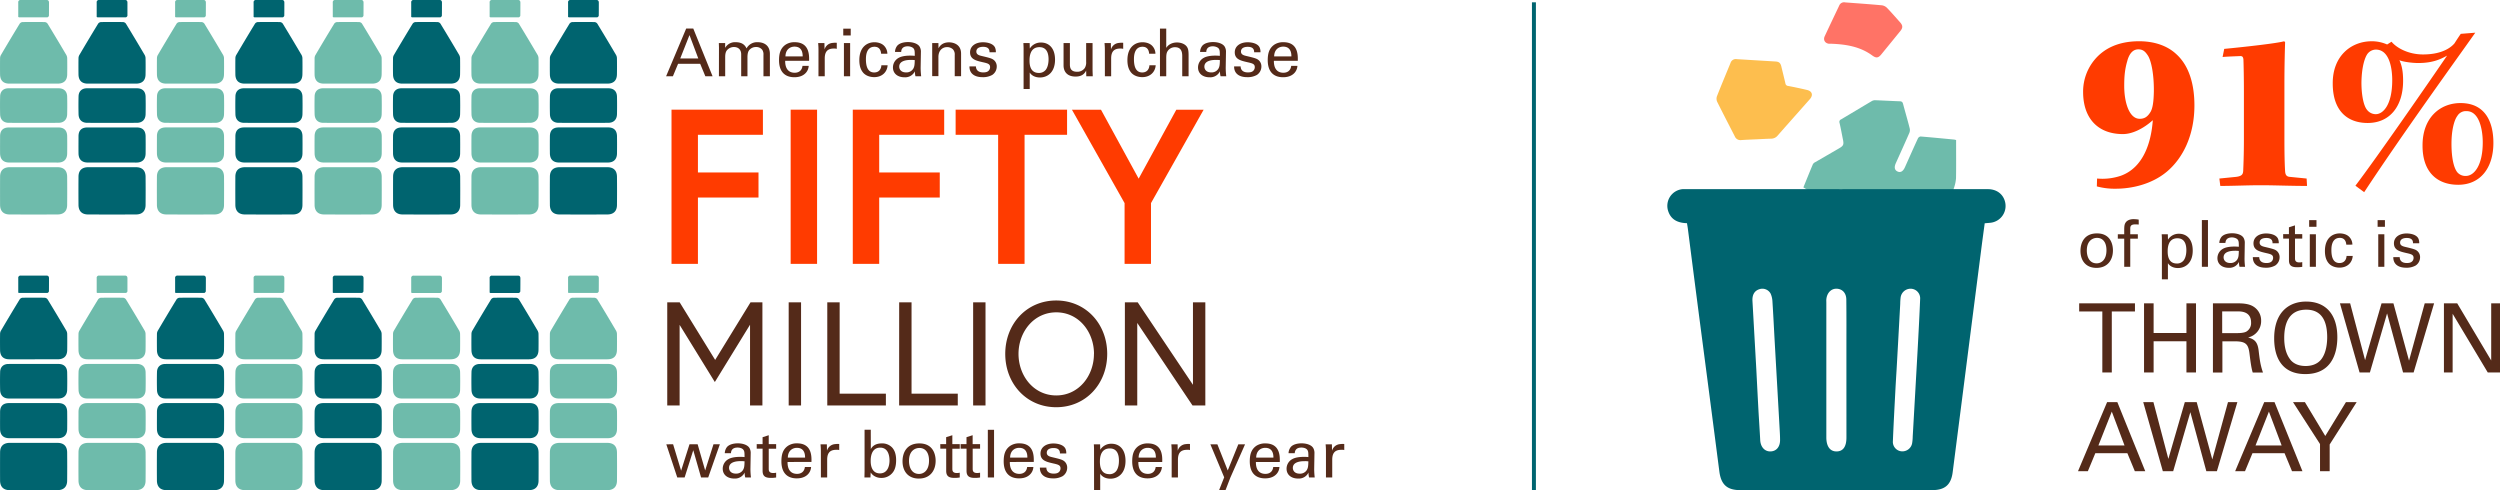 <svg id="Layer_1" data-name="Layer 1" xmlns="http://www.w3.org/2000/svg" viewBox="0 0 1892.71 371.12"><defs><style>.cls-1{fill:#6ebbab}.cls-2{fill:#00646f}.cls-3{fill:#542a19}.cls-4{fill:#ff3b00}</style></defs><path class="cls-1" d="M25.45 461.81H7.05c-4.5 0-6.92-2.38-7-6.92q-.09-6.19 0-12.4a5.09 5.09 0 0 1 .66-2.35q7-11.91 14.21-23.73a2.94 2.94 0 0 1 2.09-1.2q8.41-.15 16.84 0a2.89 2.89 0 0 1 2.15 1.18q7.2 11.81 14.21 23.73a5.36 5.36 0 0 1 .67 2.55c.07 4 .06 8 0 12 0 4.72-2.51 7.13-7.21 7.14ZM25.45 525.08h18c4.79 0 7.35 2.45 7.39 7.23q.1 10.65 0 21.3c0 4.64-2.54 7.23-7.2 7.25q-18.19.1-36.4 0c-4.65 0-7.16-2.61-7.19-7.25Q0 543 .06 532.31c0-4.75 2.6-7.21 7.39-7.23ZM25.25 521.55H7.06c-4.47 0-6.94-2.41-7-6.91-.06-4.32 0-8.65 0-13S2.37 495 6.79 495h37.35c4.41 0 6.66 2.26 6.72 6.69s.06 8.65 0 13c-.06 4.48-2.55 6.89-7 6.89-6.22-.02-12.41-.03-18.61-.03ZM25.56 465.34h18.77c4 0 6.43 2.24 6.52 6.29q.15 6.67 0 13.35c-.1 4.08-2.53 6.49-6.62 6.51q-18.76.08-37.54 0c-4.1 0-6.51-2.43-6.6-6.52-.1-4.52-.11-9 0-13.55.1-3.81 2.52-6.07 6.32-6.08 6.38-.01 12.76 0 19.15 0ZM13.82 411.33v-10.86a1.71 1.71 0 0 1 1.87-2h19.56c1.26 0 1.85.73 1.85 2 0 3.29 0 6.59-.05 9.88 0 .45-.75 1.25-1.16 1.25-7.16.05-14.33 0-21.49 0-.11 0-.23-.1-.58-.27Z" transform="translate(0 -398.5)"/><path class="cls-2" d="M84.83 461.81h-18.4c-4.5 0-6.92-2.38-7-6.92q-.09-6.19 0-12.4a5.09 5.09 0 0 1 .66-2.35q7-11.91 14.21-23.73a2.94 2.94 0 0 1 2.09-1.2q8.41-.15 16.84 0a2.89 2.89 0 0 1 2.09 1.18q7.2 11.81 14.21 23.73a5.36 5.36 0 0 1 .67 2.55q.11 6 0 12c0 4.72-2.51 7.13-7.21 7.14ZM84.83 525.08h18c4.79 0 7.35 2.45 7.39 7.23q.1 10.65 0 21.3c0 4.64-2.54 7.23-7.2 7.25q-18.19.1-36.39 0c-4.66 0-7.17-2.61-7.2-7.25q-.09-10.65 0-21.3c0-4.75 2.6-7.21 7.39-7.23ZM84.63 521.55H66.44c-4.47 0-6.94-2.41-7-6.91-.06-4.32 0-8.65 0-13s2.31-6.64 6.73-6.64h37.35c4.41 0 6.66 2.26 6.72 6.69s.06 8.65 0 13c-.06 4.48-2.55 6.89-7 6.89-6.24-.02-12.41-.03-18.61-.03ZM84.94 465.34h18.77c4 0 6.43 2.24 6.52 6.29q.15 6.67 0 13.35c-.1 4.08-2.53 6.49-6.62 6.51q-18.76.08-37.54 0c-4.1 0-6.51-2.43-6.6-6.52-.1-4.52-.11-9 0-13.55.1-3.81 2.52-6.07 6.32-6.08 6.38-.01 12.76 0 19.15 0ZM73.2 411.33v-10.86a1.71 1.71 0 0 1 1.87-2h19.56c1.26 0 1.85.73 1.85 2v9.88c0 .45-.75 1.25-1.16 1.25-7.16.05-14.32 0-21.49 0-.16 0-.28-.1-.63-.27Z" transform="translate(0 -398.5)"/><path class="cls-1" d="M144.21 461.81h-18.39c-4.51 0-6.93-2.38-7-6.92q-.09-6.19 0-12.4a5.09 5.09 0 0 1 .66-2.35q7-11.91 14.21-23.73a2.94 2.94 0 0 1 2.09-1.2q8.42-.15 16.84 0a2.89 2.89 0 0 1 2.09 1.18q7.2 11.81 14.21 23.73a5.36 5.36 0 0 1 .67 2.55q.1 6 0 12c-.05 4.72-2.51 7.13-7.21 7.14ZM144.21 525.08h18c4.79 0 7.35 2.45 7.39 7.23.07 7.1.06 14.2 0 21.3 0 4.64-2.55 7.23-7.21 7.25q-18.19.1-36.39 0c-4.66 0-7.17-2.61-7.2-7.25q-.09-10.65 0-21.3c0-4.75 2.6-7.21 7.39-7.23ZM144 521.55h-18.19c-4.47 0-6.94-2.41-7-6.91-.06-4.32 0-8.65 0-13s2.32-6.66 6.73-6.67h37.35c4.41 0 6.66 2.26 6.72 6.69s.06 8.65 0 13c-.06 4.48-2.55 6.89-7 6.89-6.21.01-12.4 0-18.61 0ZM144.32 465.34h18.77c4 0 6.43 2.24 6.52 6.29q.15 6.67 0 13.35c-.1 4.08-2.53 6.49-6.62 6.51q-18.76.08-37.54 0c-4.1 0-6.51-2.43-6.6-6.52-.1-4.52-.11-9 0-13.55.09-3.81 2.51-6.07 6.31-6.08 6.39-.01 12.77 0 19.16 0ZM132.58 411.33v-10.86a1.71 1.71 0 0 1 1.87-2h19.56c1.27 0 1.85.73 1.85 2 0 3.29 0 6.59-.05 9.88 0 .45-.75 1.25-1.16 1.25-7.16.05-14.32 0-21.49 0-.11 0-.23-.1-.58-.27Z" transform="translate(0 -398.5)"/><path class="cls-2" d="M203.59 461.81H185.2c-4.51 0-6.93-2.38-7-6.92q-.09-6.19 0-12.4a4.87 4.87 0 0 1 .66-2.35q7-11.91 14.2-23.73a2.94 2.94 0 0 1 2.09-1.2q8.42-.15 16.84 0a2.89 2.89 0 0 1 2.09 1.18q7.2 11.81 14.21 23.73a5.36 5.36 0 0 1 .67 2.55q.11 6 0 12c-.05 4.72-2.51 7.13-7.21 7.14ZM203.59 525.08h18c4.79 0 7.35 2.45 7.39 7.23.07 7.1.06 14.2 0 21.3 0 4.64-2.55 7.23-7.21 7.25q-18.19.1-36.39 0c-4.66 0-7.17-2.61-7.2-7.25q-.07-10.65 0-21.3c0-4.75 2.6-7.21 7.39-7.23ZM203.4 521.55h-18.2c-4.47 0-6.94-2.41-7-6.91-.06-4.32 0-8.65 0-13s2.32-6.66 6.73-6.67h37.35c4.41 0 6.66 2.26 6.72 6.69s.06 8.65 0 13c-.06 4.48-2.55 6.89-7 6.89-6.22.01-12.41 0-18.6 0ZM203.7 465.34h18.77c4 0 6.43 2.24 6.52 6.29q.15 6.67 0 13.35c-.1 4.08-2.53 6.49-6.62 6.51q-18.77.08-37.54 0c-4.1 0-6.51-2.43-6.6-6.52-.1-4.52-.11-9 0-13.55.09-3.81 2.51-6.07 6.31-6.08 6.39-.01 12.77 0 19.16 0ZM192 411.33v-10.86a1.71 1.71 0 0 1 1.87-2h19.56c1.27 0 1.85.73 1.85 2 0 3.29 0 6.59-.05 9.88 0 .45-.75 1.25-1.16 1.25-7.16.05-14.32 0-21.49 0-.15 0-.27-.1-.58-.27Z" transform="translate(0 -398.5)"/><path class="cls-1" d="M263.56 461.81h-18.39c-4.5 0-6.93-2.38-7-6.92-.06-4.13 0-8.27 0-12.4a5 5 0 0 1 .66-2.35q7-11.91 14.21-23.73a2.92 2.92 0 0 1 2.08-1.2q8.43-.15 16.84 0a2.91 2.91 0 0 1 2.1 1.18q7.2 11.81 14.2 23.73a5.37 5.37 0 0 1 .68 2.55c.07 4 .06 8 0 12-.05 4.72-2.51 7.13-7.22 7.14ZM263.57 525.08h18c4.8 0 7.35 2.45 7.4 7.23q.09 10.65 0 21.3c0 4.64-2.55 7.23-7.2 7.25q-18.21.1-36.4 0c-4.66 0-7.16-2.61-7.2-7.25q-.07-10.65 0-21.3c0-4.75 2.6-7.21 7.39-7.23ZM263.37 521.55h-18.19c-4.47 0-6.94-2.41-7-6.91q-.09-6.48 0-13c.06-4.42 2.32-6.66 6.74-6.67h37.35c4.4 0 6.66 2.26 6.72 6.69s.06 8.65 0 13c-.07 4.48-2.56 6.89-7 6.89-6.24.01-12.43 0-18.62 0ZM263.68 465.34h18.77c4 0 6.42 2.24 6.51 6.29.1 4.45.11 8.9 0 13.35-.1 4.08-2.53 6.49-6.62 6.51q-18.78.08-37.55 0c-4.09 0-6.5-2.43-6.6-6.52q-.15-6.78 0-13.55c.1-3.81 2.52-6.07 6.32-6.08 6.39-.01 12.78 0 19.17 0ZM251.94 411.33v-10.86a1.72 1.72 0 0 1 1.88-2h19.56c1.26 0 1.85.73 1.85 2 0 3.29 0 6.59-.06 9.88 0 .45-.75 1.25-1.15 1.25-7.17.05-14.33 0-21.49 0-.13 0-.24-.1-.59-.27Z" transform="translate(0 -398.5)"/><path class="cls-2" d="M322.94 461.81h-18.39c-4.5 0-6.93-2.38-7-6.92-.07-4.13-.05-8.27 0-12.4a5 5 0 0 1 .66-2.35q7-11.91 14.21-23.73a2.92 2.92 0 0 1 2.08-1.2q8.43-.15 16.85 0a2.91 2.91 0 0 1 2.09 1.18q7.2 11.81 14.21 23.73a5.47 5.47 0 0 1 .67 2.55c.07 4 .06 8 0 12-.05 4.72-2.51 7.13-7.22 7.14ZM323 525.08h18c4.8 0 7.35 2.45 7.4 7.23q.09 10.65 0 21.3c0 4.64-2.55 7.23-7.2 7.25q-18.19.1-36.4 0c-4.65 0-7.16-2.61-7.2-7.25q-.07-10.65 0-21.3c0-4.75 2.6-7.21 7.4-7.23ZM322.75 521.55h-18.19c-4.47 0-6.94-2.41-7-6.91q-.09-6.48 0-13c.05-4.42 2.31-6.66 6.73-6.67h37.35c4.4 0 6.66 2.26 6.72 6.69s.06 8.65 0 13c-.07 4.48-2.56 6.89-7 6.89-6.22.01-12.42 0-18.61 0ZM323.06 465.34h18.77c4 0 6.42 2.24 6.51 6.29.1 4.45.11 8.9 0 13.35-.1 4.08-2.53 6.49-6.62 6.51q-18.78.08-37.55 0c-4.09 0-6.5-2.43-6.6-6.52q-.15-6.78 0-13.55c.1-3.81 2.52-6.07 6.32-6.08 6.39-.01 12.78 0 19.17 0ZM311.32 411.33v-10.86a1.71 1.71 0 0 1 1.87-2h19.56c1.26 0 1.85.73 1.85 2 0 3.29 0 6.59-.06 9.88 0 .45-.75 1.25-1.15 1.25-7.17.05-14.33 0-21.49 0-.12 0-.23-.1-.58-.27Z" transform="translate(0 -398.5)"/><path class="cls-1" d="M382.33 461.81h-18.4c-4.5 0-6.93-2.38-7-6.92-.07-4.13-.05-8.27 0-12.4a5 5 0 0 1 .66-2.35q7-11.91 14.21-23.73a2.92 2.92 0 0 1 2.08-1.2q8.43-.15 16.85 0a2.89 2.89 0 0 1 2.09 1.18q7.2 11.81 14.21 23.73a5.47 5.47 0 0 1 .67 2.55c.07 4 .06 8 0 12-.05 4.72-2.51 7.13-7.21 7.14ZM382.33 525.08h18c4.8 0 7.35 2.45 7.4 7.23q.09 10.65 0 21.3c0 4.64-2.55 7.23-7.2 7.25q-18.19.1-36.4 0c-4.65 0-7.16-2.61-7.2-7.25q-.07-10.65 0-21.3c0-4.75 2.61-7.21 7.4-7.23ZM382.13 521.55h-18.19c-4.47 0-6.94-2.41-7-6.91q-.09-6.48 0-13c.05-4.42 2.31-6.66 6.73-6.67h37.35c4.4 0 6.66 2.26 6.72 6.69s.06 8.65 0 13c-.06 4.48-2.55 6.89-7 6.89-6.22.01-12.42 0-18.61 0ZM382.44 465.34h18.77c4 0 6.42 2.24 6.51 6.29.1 4.45.11 8.9 0 13.35-.1 4.08-2.53 6.49-6.62 6.51q-18.78.08-37.54 0c-4.1 0-6.51-2.43-6.6-6.52q-.16-6.78 0-13.55c.1-3.81 2.52-6.07 6.32-6.08 6.38-.01 12.77 0 19.16 0ZM370.7 411.33v-10.86a1.71 1.71 0 0 1 1.87-2h19.56c1.26 0 1.85.73 1.85 2 0 3.29 0 6.59-.06 9.88 0 .45-.75 1.25-1.15 1.25-7.16.05-14.33 0-21.49 0-.12 0-.23-.1-.58-.27Z" transform="translate(0 -398.5)"/><path class="cls-2" d="M441.71 461.81h-18.4c-4.5 0-6.92-2.38-7-6.92-.07-4.13-.05-8.27 0-12.4a5 5 0 0 1 .66-2.35q7-11.91 14.21-23.73a2.94 2.94 0 0 1 2.08-1.2q8.43-.15 16.85 0a2.89 2.89 0 0 1 2.09 1.18q7.2 11.81 14.21 23.73a5.36 5.36 0 0 1 .67 2.55c.07 4 .06 8 0 12-.05 4.72-2.51 7.13-7.21 7.14ZM441.71 525.08h18c4.79 0 7.35 2.45 7.39 7.23q.11 10.65 0 21.3c0 4.64-2.54 7.23-7.2 7.25q-18.2.1-36.4 0c-4.65 0-7.16-2.61-7.19-7.25q-.09-10.65 0-21.3c0-4.75 2.61-7.21 7.4-7.23ZM441.51 521.55h-18.19c-4.47 0-6.94-2.41-7-6.91q-.09-6.48 0-13c.05-4.42 2.31-6.66 6.73-6.67h37.35c4.41 0 6.66 2.26 6.72 6.69s.06 8.65 0 13c-.06 4.48-2.55 6.89-7 6.89-6.22.01-12.42 0-18.61 0ZM441.82 465.34h18.77c4 0 6.43 2.24 6.52 6.29.09 4.45.1 8.9 0 13.35-.1 4.08-2.53 6.49-6.62 6.51q-18.76.08-37.54 0c-4.1 0-6.51-2.43-6.6-6.52q-.16-6.78 0-13.55c.1-3.81 2.52-6.07 6.32-6.08 6.33-.01 12.76 0 19.15 0ZM430.08 411.33v-10.86a1.71 1.71 0 0 1 1.87-2h19.56c1.26 0 1.85.73 1.85 2 0 3.29 0 6.59-.05 9.88 0 .45-.76 1.25-1.16 1.25-7.16.05-14.33 0-21.49 0-.11 0-.23-.1-.58-.27ZM25.45 670.52H7.05c-4.5 0-6.92-2.37-7-6.91q-.09-6.2 0-12.4a5.09 5.09 0 0 1 .66-2.35q7-11.91 14.21-23.73a3 3 0 0 1 2.08-1.22q8.41-.13 16.84 0A2.94 2.94 0 0 1 36 625.1q7.2 11.8 14.21 23.73a5.35 5.35 0 0 1 .67 2.54c.07 4 .06 8 0 12 0 4.71-2.51 7.13-7.21 7.14ZM25.45 733.79h18c4.79 0 7.35 2.45 7.39 7.23q.1 10.65 0 21.3c0 4.63-2.54 7.22-7.2 7.25q-18.19.1-36.4 0c-4.65 0-7.16-2.62-7.19-7.26Q0 751.66.06 741c0-4.75 2.6-7.21 7.39-7.22 6-.01 12 .01 18 .01ZM25.25 730.25H7.06c-4.47 0-6.94-2.41-7-6.91-.06-4.32 0-8.65 0-13s2.31-6.67 6.73-6.67h37.35c4.41 0 6.66 2.25 6.72 6.69s.06 8.64 0 13c-.06 4.49-2.55 6.89-7 6.9ZM25.56 674.05h18.77c4 0 6.43 2.25 6.52 6.29q.15 6.67 0 13.36c-.1 4.08-2.53 6.49-6.62 6.51q-18.76.07-37.54 0c-4.1 0-6.51-2.43-6.6-6.52-.1-4.52-.11-9 0-13.55.1-3.82 2.52-6.07 6.32-6.08 6.38-.06 12.76-.01 19.15-.01ZM13.82 620v-10.86a1.7 1.7 0 0 1 1.87-2h19.56c1.26 0 1.85.74 1.85 2 0 3.29 0 6.59-.05 9.88 0 .44-.75 1.25-1.16 1.25H14.4c-.11.04-.23-.06-.58-.27Z" transform="translate(0 -398.5)"/><path class="cls-1" d="M84.83 670.52h-18.4c-4.5 0-6.92-2.37-7-6.91q-.09-6.2 0-12.4a5.09 5.09 0 0 1 .66-2.35q7-11.91 14.21-23.73a3 3 0 0 1 2.09-1.21q8.41-.13 16.84 0a2.94 2.94 0 0 1 2.09 1.19q7.2 11.8 14.21 23.73a5.35 5.35 0 0 1 .67 2.54q.11 6 0 12c0 4.71-2.51 7.13-7.21 7.14ZM84.83 733.79h18c4.79 0 7.35 2.45 7.39 7.23q.1 10.65 0 21.3c0 4.63-2.54 7.22-7.2 7.25q-18.19.1-36.39 0c-4.66 0-7.17-2.62-7.2-7.26q-.09-10.65 0-21.3c0-4.75 2.6-7.21 7.39-7.22 6.01-.02 12.01 0 18.01 0ZM84.63 730.25H66.44c-4.47 0-6.94-2.41-7-6.91-.06-4.32 0-8.65 0-13s2.31-6.67 6.73-6.67h37.35c4.41 0 6.66 2.25 6.72 6.69s.06 8.64 0 13c-.06 4.49-2.55 6.89-7 6.9ZM84.94 674.05h18.77c4 0 6.43 2.25 6.52 6.29q.15 6.67 0 13.36c-.1 4.08-2.53 6.49-6.62 6.51q-18.76.07-37.54 0c-4.1 0-6.51-2.43-6.6-6.52-.1-4.52-.11-9 0-13.55.1-3.82 2.52-6.07 6.32-6.08 6.38-.06 12.76-.01 19.15-.01ZM73.2 620v-10.86a1.71 1.71 0 0 1 1.87-2h19.56c1.26 0 1.85.74 1.85 2v9.88c0 .44-.75 1.25-1.16 1.25H73.83c-.16.04-.28-.06-.63-.27Z" transform="translate(0 -398.5)"/><path class="cls-2" d="M144.21 670.52h-18.39c-4.51 0-6.93-2.37-7-6.91q-.09-6.2 0-12.4a5.09 5.09 0 0 1 .66-2.35q7-11.91 14.21-23.73a3 3 0 0 1 2.09-1.21q8.42-.13 16.84 0a2.94 2.94 0 0 1 2.09 1.19q7.2 11.8 14.21 23.73a5.35 5.35 0 0 1 .67 2.54q.1 6 0 12c-.05 4.71-2.51 7.13-7.21 7.14ZM144.21 733.79h18c4.79 0 7.35 2.45 7.39 7.23.07 7.1.06 14.2 0 21.3 0 4.63-2.55 7.22-7.21 7.25q-18.19.1-36.39 0c-4.66 0-7.17-2.62-7.2-7.26q-.09-10.65 0-21.3c0-4.75 2.6-7.21 7.39-7.22 6.02-.02 12.02 0 18.02 0ZM144 730.25h-18.18c-4.47 0-6.94-2.41-7-6.91-.06-4.32 0-8.65 0-13s2.32-6.67 6.73-6.67h37.35c4.41 0 6.66 2.25 6.72 6.69s.06 8.64 0 13c-.06 4.49-2.55 6.89-7 6.9ZM144.32 674.05h18.77c4 0 6.43 2.25 6.52 6.29q.15 6.67 0 13.36c-.1 4.08-2.53 6.49-6.62 6.51q-18.76.07-37.54 0c-4.1 0-6.51-2.43-6.6-6.52-.1-4.52-.11-9 0-13.55.09-3.82 2.51-6.07 6.31-6.08 6.39-.06 12.77-.01 19.16-.01ZM132.58 620v-10.86a1.71 1.71 0 0 1 1.87-2h19.56c1.27 0 1.85.74 1.85 2 0 3.29 0 6.59-.05 9.88 0 .44-.75 1.25-1.16 1.25h-21.49c-.11.04-.23-.06-.58-.27Z" transform="translate(0 -398.5)"/><path class="cls-1" d="M203.59 670.52H185.2c-4.51 0-6.93-2.37-7-6.91q-.09-6.2 0-12.4a4.87 4.87 0 0 1 .66-2.35q7-11.91 14.2-23.73a3 3 0 0 1 2.09-1.21q8.42-.13 16.84 0a2.94 2.94 0 0 1 2.09 1.19q7.2 11.8 14.21 23.73a5.35 5.35 0 0 1 .67 2.54q.11 6 0 12c-.05 4.71-2.51 7.13-7.21 7.14ZM203.59 733.79h18c4.79 0 7.35 2.45 7.39 7.23.07 7.1.06 14.2 0 21.3 0 4.63-2.55 7.22-7.21 7.25q-18.19.1-36.39 0c-4.66 0-7.17-2.62-7.2-7.26q-.07-10.65 0-21.3c0-4.75 2.6-7.21 7.39-7.22 6.02-.02 12.02 0 18.02 0ZM203.4 730.25h-18.2c-4.47 0-6.94-2.41-7-6.91-.06-4.32 0-8.65 0-13s2.32-6.67 6.73-6.67h37.35c4.41 0 6.66 2.25 6.72 6.69s.06 8.64 0 13c-.06 4.49-2.55 6.89-7 6.9ZM203.7 674.05h18.77c4 0 6.43 2.25 6.52 6.29q.15 6.67 0 13.36c-.1 4.08-2.53 6.49-6.62 6.51q-18.77.07-37.54 0c-4.1 0-6.51-2.43-6.6-6.52-.1-4.52-.11-9 0-13.55.09-3.82 2.51-6.07 6.31-6.08 6.39-.06 12.77-.01 19.16-.01ZM192 620v-10.86a1.71 1.71 0 0 1 1.87-2h19.56c1.27 0 1.85.74 1.85 2 0 3.29 0 6.59-.05 9.88 0 .44-.75 1.25-1.16 1.25h-21.49c-.15.04-.27-.06-.58-.27Z" transform="translate(0 -398.5)"/><path class="cls-2" d="M263.56 670.52h-18.39c-4.5 0-6.93-2.37-7-6.91-.06-4.13 0-8.27 0-12.4a5 5 0 0 1 .66-2.35q7-11.91 14.21-23.73a2.93 2.93 0 0 1 2.08-1.21q8.43-.13 16.84 0a3 3 0 0 1 2.1 1.19q7.2 11.8 14.2 23.73a5.36 5.36 0 0 1 .68 2.54c.07 4 .06 8 0 12-.05 4.71-2.51 7.13-7.22 7.14ZM263.57 733.79h18c4.8 0 7.35 2.45 7.4 7.23q.09 10.65 0 21.3c0 4.63-2.55 7.22-7.2 7.25q-18.21.1-36.4 0c-4.66 0-7.16-2.62-7.2-7.26q-.07-10.65 0-21.3c0-4.75 2.6-7.21 7.39-7.22 6.01-.02 12.01 0 18.01 0ZM263.37 730.25h-18.19c-4.47 0-6.94-2.41-7-6.91q-.09-6.48 0-13c.06-4.42 2.32-6.67 6.74-6.67h37.35c4.4 0 6.66 2.25 6.72 6.69s.06 8.64 0 13c-.07 4.49-2.56 6.89-7 6.9ZM263.68 674.05h18.77c4 0 6.42 2.25 6.51 6.29.1 4.45.11 8.91 0 13.36-.1 4.08-2.53 6.49-6.62 6.51q-18.78.07-37.55 0c-4.09 0-6.5-2.43-6.6-6.52q-.15-6.78 0-13.55c.1-3.82 2.52-6.07 6.32-6.08 6.39-.06 12.78-.01 19.17-.01ZM251.94 620v-10.86a1.71 1.71 0 0 1 1.88-2h19.56c1.26 0 1.85.74 1.85 2 0 3.29 0 6.59-.06 9.88 0 .44-.75 1.25-1.15 1.25h-21.49c-.13.04-.24-.06-.59-.27Z" transform="translate(0 -398.5)"/><path class="cls-1" d="M322.94 670.52h-18.39c-4.5 0-6.93-2.37-7-6.91-.07-4.13-.05-8.27 0-12.4a5 5 0 0 1 .66-2.35q7-11.91 14.21-23.73a2.93 2.93 0 0 1 2.08-1.21q8.43-.13 16.85 0a3 3 0 0 1 2.09 1.19q7.2 11.8 14.21 23.73a5.47 5.47 0 0 1 .67 2.54c.07 4 .06 8 0 12-.05 4.71-2.51 7.13-7.22 7.14ZM323 733.79h18c4.8 0 7.35 2.45 7.4 7.23q.09 10.65 0 21.3c0 4.63-2.55 7.22-7.2 7.25q-18.19.1-36.4 0c-4.65 0-7.16-2.62-7.2-7.26q-.07-10.65 0-21.3c0-4.75 2.6-7.21 7.4-7.22 6-.02 12 0 18 0ZM322.75 730.25h-18.19c-4.47 0-6.94-2.41-7-6.91q-.09-6.48 0-13c.05-4.42 2.31-6.67 6.73-6.67h37.35c4.4 0 6.66 2.25 6.72 6.69s.06 8.64 0 13c-.07 4.49-2.56 6.89-7 6.9ZM323.06 674.05h18.77c4 0 6.42 2.25 6.51 6.29.1 4.45.11 8.91 0 13.36-.1 4.08-2.53 6.49-6.62 6.51q-18.78.07-37.55 0c-4.09 0-6.5-2.43-6.6-6.52q-.15-6.78 0-13.55c.1-3.82 2.52-6.07 6.32-6.08 6.39-.06 12.78-.01 19.17-.01ZM311.32 620v-10.82a1.7 1.7 0 0 1 1.87-2h19.56c1.26 0 1.85.74 1.85 2 0 3.29 0 6.59-.06 9.88 0 .44-.75 1.25-1.15 1.25H311.9c-.12 0-.23-.1-.58-.31Z" transform="translate(0 -398.5)"/><path class="cls-2" d="M382.33 670.52h-18.4c-4.5 0-6.93-2.37-7-6.91-.07-4.13-.05-8.27 0-12.4a5 5 0 0 1 .66-2.35q7-11.91 14.21-23.73a2.93 2.93 0 0 1 2.08-1.21q8.43-.13 16.85 0a2.94 2.94 0 0 1 2.09 1.19q7.2 11.8 14.21 23.73a5.47 5.47 0 0 1 .67 2.54c.07 4 .06 8 0 12-.05 4.71-2.51 7.13-7.21 7.14ZM382.33 733.79h18c4.8 0 7.35 2.45 7.4 7.23q.09 10.65 0 21.3c0 4.63-2.55 7.22-7.2 7.25q-18.19.1-36.4 0c-4.65 0-7.16-2.62-7.2-7.26q-.07-10.65 0-21.3c0-4.75 2.61-7.21 7.4-7.22 6-.02 12 0 18 0ZM382.13 730.25h-18.19c-4.47 0-6.94-2.41-7-6.91q-.09-6.48 0-13c.05-4.42 2.31-6.67 6.73-6.67h37.35c4.4 0 6.66 2.25 6.72 6.69s.06 8.64 0 13c-.06 4.49-2.55 6.89-7 6.9ZM382.44 674.05h18.77c4 0 6.42 2.25 6.51 6.29.1 4.45.11 8.91 0 13.36-.1 4.08-2.53 6.49-6.62 6.51q-18.78.07-37.54 0c-4.1 0-6.51-2.43-6.6-6.52q-.16-6.78 0-13.55c.1-3.82 2.52-6.07 6.32-6.08 6.38-.06 12.77-.01 19.16-.01ZM370.7 620v-10.82a1.7 1.7 0 0 1 1.87-2h19.56c1.26 0 1.85.74 1.85 2 0 3.29 0 6.59-.06 9.88 0 .44-.75 1.25-1.15 1.25h-21.49c-.12 0-.23-.1-.58-.31Z" transform="translate(0 -398.5)"/><path class="cls-1" d="M441.71 670.52h-18.4c-4.5 0-6.92-2.37-7-6.91-.07-4.13-.05-8.27 0-12.4a5 5 0 0 1 .66-2.35q7-11.91 14.21-23.73a3 3 0 0 1 2.08-1.21q8.43-.13 16.85 0a2.94 2.94 0 0 1 2.09 1.19q7.2 11.8 14.21 23.73a5.35 5.35 0 0 1 .67 2.54c.07 4 .06 8 0 12-.05 4.71-2.51 7.13-7.21 7.14ZM441.71 733.79h18c4.79 0 7.35 2.45 7.39 7.23q.11 10.65 0 21.3c0 4.63-2.54 7.22-7.2 7.25q-18.2.1-36.4 0c-4.65 0-7.16-2.62-7.19-7.26q-.09-10.65 0-21.3c0-4.75 2.61-7.21 7.4-7.22 6-.02 12 0 18 0ZM441.51 730.25h-18.19c-4.47 0-6.94-2.41-7-6.91q-.09-6.48 0-13c.05-4.42 2.31-6.67 6.73-6.67h37.35c4.41 0 6.66 2.25 6.72 6.69s.06 8.64 0 13c-.06 4.49-2.55 6.89-7 6.9ZM441.82 674.05h18.77c4 0 6.43 2.25 6.52 6.29.09 4.45.1 8.91 0 13.36-.1 4.08-2.53 6.49-6.62 6.51q-18.76.07-37.54 0c-4.1 0-6.51-2.43-6.6-6.52q-.16-6.78 0-13.55c.1-3.82 2.52-6.07 6.32-6.08 6.33-.06 12.76-.01 19.15-.01ZM430.08 620v-10.86a1.7 1.7 0 0 1 1.87-2h19.56c1.26 0 1.85.74 1.85 2 0 3.29 0 6.59-.05 9.88 0 .44-.76 1.25-1.16 1.25h-21.49c-.11.04-.23-.06-.58-.27Z" transform="translate(0 -398.5)"/><path class="cls-3" d="M519.51 420.09h5.35l14.61 36.13H534l-3.9-9.41h-16.74l-3.91 9.41h-5.15ZM515 442.76h13.66L522 425.05ZM544.32 434.45l-.1-3.35H549v3.65a8.56 8.56 0 0 1 8-4.3c5.55 0 7.3 2.85 8.2 4.7a9 9 0 0 1 8.46-4.7c3.6 0 9.21 1.5 9.21 8.91v16.86H578v-16.11a6.25 6.25 0 0 0-.85-3.81 5.66 5.66 0 0 0-4.8-2.2 6.43 6.43 0 0 0-5.35 2.65c-1.11 1.56-1.11 4.31-1.11 5.41v14.06h-4.75v-16.61c0-3.11-1.8-5.51-5.5-5.51a6.79 6.79 0 0 0-5.51 2.75c-1 1.46-1.1 3.51-1.1 5.11v14.26h-4.75ZM594.45 444.51c-.1 5.2 2 9.06 7.2 9.06 3.05 0 5.5-1.61 5.9-5.21h4.71a8.56 8.56 0 0 1-2.15 5.26c-1.1 1.25-3.61 3.35-8.66 3.35-7.9 0-11.66-4.91-11.66-12.86 0-4.95 1-9.06 5-11.81a12.07 12.07 0 0 1 6.85-1.85c11.26 0 11 10 10.91 14.06Zm13.25-3.3c0-2.4-.4-7.41-6.2-7.41-3 0-6.75 1.85-6.85 7.41ZM619.66 436.2c0-1.7-.1-3.45-.25-5.1h4.75l.1 4.85a6.79 6.79 0 0 1 6-4.95 15 15 0 0 1 3.25-.1v4.6a4 4 0 0 0-.9-.2 10.49 10.49 0 0 0-1.35-.05c-5.56 0-6.86 3.31-6.86 7.61v13.36h-4.75ZM638.42 420.19h5.65v5.16h-5.65Zm.5 10.91h4.7v25.12h-4.7ZM667.08 439.16c-.1-1.15-.45-5.26-5-5.26-6.5 0-6.5 7.56-6.5 9.46 0 5.15 1.25 10 6.25 10 4 0 5.35-3 5.45-5.46H672c-.3 4.91-3.95 9-10.16 9-1.7 0-5.6-.35-8.25-3.25-1.51-1.76-3-4.41-3-9.61 0-10.46 6.41-13.56 11.41-13.56 1.65 0 5.41.35 7.71 3.1a8.73 8.73 0 0 1 2.1 5.61ZM693.1 456.22a13.52 13.52 0 0 1-.45-3.75 8.13 8.13 0 0 1-7.76 4.55c-5.75 0-8.85-3.25-8.85-7.41a8.26 8.26 0 0 1 4.4-7.35c2.7-1.5 6.7-1.65 8.71-1.65 1.2 0 2 .05 3.4.15 0-3.1 0-4.46-.9-5.56s-3-1.65-4.36-1.65c-4.75 0-5 3.25-5 4.26h-4.7a8 8 0 0 1 1.75-4.76c1.9-2.1 5.45-2.7 8.1-2.7 3.66 0 7.56 1.15 8.91 3.7a7.42 7.42 0 0 1 .85 3.86l-.2 12a58.39 58.39 0 0 0 .4 6.31Zm-3.25-12.36c-1.91 0-9.06 0-9.06 5.1 0 1.6 1 4.36 5.2 4.36a6 6 0 0 0 5.36-2.71c1-1.7 1.1-3.1 1.2-6.6a20.81 20.81 0 0 0-2.7-.15ZM705.75 434v-2.9h4.71l.05 4c.55-1 2.35-4.55 8-4.55 2.25 0 9.11.85 9.11 8.56v17.06h-4.81v-16a5.68 5.68 0 0 0-1.35-4.31 6.44 6.44 0 0 0-4.45-1.7c-3.4 0-6.55 2.45-6.55 7.51v14.46h-4.71ZM738.87 448.76c0 1.9 1 4.56 5.5 4.56 2 0 3.41-.35 4.41-1.61a3.92 3.92 0 0 0 .8-2.35c0-2.45-1.75-2.9-5.51-3.75-5.25-1.2-9.65-2.25-9.65-7.5 0-4.61 4-7.61 9.8-7.61 3.16 0 7.56.9 9.06 3.9a8 8 0 0 1 .65 3.66h-4.8c.15-3.81-3.16-4.11-4.86-4.11-.7 0-5.1 0-5.1 3.61 0 2.3 2.25 2.85 3.55 3.2 7 1.65 8.46 2.05 10 3.45a6.22 6.22 0 0 1 1.9 4.65 7.62 7.62 0 0 1-3.4 6.36 14.15 14.15 0 0 1-7.46 1.7c-5.1 0-9.85-2.1-9.8-8.16ZM774.94 435.2c0-1.1-.05-1.7-.15-4.1h4.75l.1 4.15a9.77 9.77 0 0 1 8.56-4.55c5.4 0 10.55 3.7 10.55 13s-5.45 13.46-11.45 13.46c-3.66 0-6.36-1.55-7.71-3.75v12.45h-4.65Zm11.56 18.52a6.39 6.39 0 0 0 5.3-2.46c1.8-2.45 2.05-6.05 2.05-7.85 0-4.5-1.35-9.21-6.9-9.21-7.51 0-7.51 8-7.51 10.21 0 3.05.45 9.31 7.06 9.31ZM810 431.1v16.16c0 2.45.55 5.56 5.35 5.56a6.76 6.76 0 0 0 5.9-2.81 8 8 0 0 0 1.06-4.7V431.1h4.85v20.41c0 .51.1 3.31.15 4.71h-4.9l-.1-4.3c-.91 1.75-2.61 4.55-8 4.55-6.2 0-9.11-3.55-9.11-8.51V431.1ZM836.47 436.2c0-1.7-.1-3.45-.25-5.1H841l.1 4.85a6.8 6.8 0 0 1 6-4.95 15 15 0 0 1 3.25-.1v4.6a4 4 0 0 0-.9-.2 10.49 10.49 0 0 0-1.35-.05c-5.56 0-6.86 3.31-6.86 7.61v13.36h-4.75ZM870 439.16c-.1-1.15-.45-5.26-5-5.26-6.5 0-6.5 7.56-6.5 9.46 0 5.15 1.25 10 6.25 10 4 0 5.36-3 5.46-5.46h4.75c-.3 4.91-4 9-10.15 9-1.71 0-5.61-.35-8.26-3.25-1.5-1.76-3-4.41-3-9.61 0-10.46 6.4-13.56 11.41-13.56 1.65 0 5.4.35 7.7 3.1a8.73 8.73 0 0 1 2.1 5.61ZM878.19 420.14h4.75v14.66c1.56-2.65 4.66-4.15 8.16-4.15 2.65 0 6.45 1 7.91 4 .5 1 .85 2.2.85 5.86v15.71h-4.81v-14.86c0-2.25 0-7.11-5.4-7.11a6.47 6.47 0 0 0-5.9 3.36c-.81 1.4-.81 3.75-.81 5.3v13.31h-4.75ZM924.07 456.22a13.52 13.52 0 0 1-.45-3.75 8.13 8.13 0 0 1-7.76 4.55c-5.75 0-8.85-3.25-8.85-7.41a8.26 8.26 0 0 1 4.4-7.35c2.7-1.5 6.7-1.65 8.7-1.65 1.21 0 2 .05 3.41.15 0-3.1 0-4.46-.9-5.56s-3-1.65-4.36-1.65c-4.75 0-5 3.25-5 4.26h-4.7a8 8 0 0 1 1.75-4.76c1.9-2.1 5.45-2.7 8.1-2.7 3.66 0 7.56 1.15 8.91 3.7a7.42 7.42 0 0 1 .85 3.86l-.2 12a58.39 58.39 0 0 0 .4 6.31Zm-3.26-12.36c-1.9 0-9 0-9 5.1 0 1.6 1 4.36 5.2 4.36a6 6 0 0 0 5.36-2.71c1-1.7 1.1-3.1 1.2-6.6a20.87 20.87 0 0 0-2.76-.15ZM939.27 448.76c0 1.9 1 4.56 5.51 4.56 2 0 3.4-.35 4.4-1.61a3.92 3.92 0 0 0 .8-2.35c0-2.45-1.75-2.9-5.5-3.75-5.26-1.2-9.66-2.25-9.66-7.5 0-4.61 4-7.61 9.81-7.61 3.15 0 7.55.9 9 3.9a8 8 0 0 1 .65 3.66h-4.8c.15-3.81-3.15-4.11-4.85-4.11-.7 0-5.11 0-5.11 3.61 0 2.3 2.25 2.85 3.56 3.2 7 1.65 8.45 2.05 10 3.45a6.22 6.22 0 0 1 1.9 4.65 7.62 7.62 0 0 1-3.4 6.36 14.11 14.11 0 0 1-7.45 1.7c-5.11 0-9.86-2.1-9.81-8.16ZM964.44 444.51c-.1 5.2 2 9.06 7.2 9.06 3.05 0 5.51-1.61 5.9-5.21h4.71a8.56 8.56 0 0 1-2.15 5.26c-1.1 1.25-3.61 3.35-8.66 3.35-7.9 0-11.66-4.91-11.66-12.86 0-4.95 1-9.06 5-11.81a12.07 12.07 0 0 1 6.85-1.85c11.26 0 11 10 10.91 14.06Zm13.26-3.3c0-2.4-.41-7.41-6.21-7.41-3 0-6.75 1.85-6.85 7.41ZM509.6 734.85l6.06 20 6.35-20h6.16l5.7 19.81 6.3-19.81H545L536.17 760h-5.4l-5.91-20.66-6.55 20.66h-5.56l-8.3-25.11ZM564.23 760a13.52 13.52 0 0 1-.45-3.75 8.11 8.11 0 0 1-7.75 4.56c-5.76 0-8.86-3.26-8.86-7.41a8.26 8.26 0 0 1 4.41-7.35c2.7-1.51 6.7-1.66 8.7-1.66 1.2 0 2 0 3.4.15 0-3.1 0-4.45-.9-5.55-.95-1.25-3-1.65-4.35-1.65-4.75 0-5 3.25-5 4.25h-4.71a8 8 0 0 1 1.75-4.75c1.91-2.1 5.46-2.7 8.11-2.7 3.65 0 7.55 1.15 8.91 3.7a7.41 7.41 0 0 1 .85 3.85l-.2 12a58.25 58.25 0 0 0 .4 6.3ZM561 747.61c-1.9 0-9.05 0-9.05 5.1 0 1.6 1 4.35 5.2 4.35a6 6 0 0 0 5.35-2.7c1-1.7 1.1-3.1 1.2-6.6a20.81 20.81 0 0 0-2.7-.15ZM572.89 734.75h4.45v-5.26L582 728v6.76h5.61v3.45H582v15.06c0 1.25 0 3.35 3.35 3.35a10.56 10.56 0 0 0 2.26-.25V760a22.18 22.18 0 0 1-3.91.31c-4.3 0-6.35-1.26-6.35-5.36V738.2h-4.45ZM596.25 748.26c-.1 5.2 2 9 7.2 9 3 0 5.51-1.6 5.91-5.2h4.7a8.51 8.51 0 0 1-2.15 5.25c-1.1 1.25-3.6 3.36-8.66 3.36-7.9 0-11.66-4.91-11.66-12.86 0-5 1-9.06 5-11.81a12.07 12.07 0 0 1 6.85-1.85c11.26 0 11 9.95 10.91 14.06Zm13.26-3.3c0-2.41-.4-7.41-6.21-7.41-3 0-6.75 1.85-6.85 7.41ZM621.46 740c0-1.7-.1-3.45-.25-5.1H626l.1 4.85a6.8 6.8 0 0 1 6-5 15 15 0 0 1 3.25-.1v4.6a4 4 0 0 0-.9-.2 10.49 10.49 0 0 0-1.35 0c-5.56 0-6.86 3.3-6.86 7.61V760h-4.75ZM659.28 738.5c.65-1.15 2.5-4.3 8.21-4.3a10.27 10.27 0 0 1 8 3.2c1.25 1.45 2.95 4 2.95 9.46 0 4.85-1.15 7.5-2.4 9.15a10.61 10.61 0 0 1-8.8 4.31 9.87 9.87 0 0 1-5.61-1.61 8.05 8.05 0 0 1-2.45-2.55L659 760h-4.55l.1-4.5v-31.66h4.7Zm7.11-1.1c-7.21 0-7.21 8.41-7.21 10s0 9.5 7 9.5c5.8 0 7.25-5.65 7.25-9.75.01-2.5-.49-9.75-7.04-9.75ZM696.05 734.2c10.06 0 12.31 7.9 12.31 13.16 0 7.35-4.15 13.46-12.71 13.46-8.31 0-12.36-5.76-12.36-13.11 0-6.21 2.9-13.51 12.76-13.51Zm-.3 23.11c3.55 0 7.6-2.55 7.6-10.1 0-6.26-2.9-9.56-7.3-9.56-3 0-7.86 1.9-7.86 9.76 0 5.15 2.21 9.9 7.56 9.9ZM711.86 734.75h4.45v-5.26L721 728v6.76h5.61v3.45H721v15.06c0 1.25 0 3.35 3.35 3.35a10.48 10.48 0 0 0 2.26-.25V760a22.18 22.18 0 0 1-3.91.31c-4.3 0-6.35-1.26-6.35-5.36V738.2h-4.45ZM727.26 734.75h4.46v-5.26l4.65-1.5v6.76H742v3.45h-5.6v15.06c0 1.25 0 3.35 3.35 3.35a10.36 10.36 0 0 0 2.25-.25V760a22 22 0 0 1-3.9.31c-4.3 0-6.35-1.26-6.35-5.36V738.2h-4.46ZM747.87 723.89h4.71V760h-4.71ZM764.53 748.26c-.1 5.2 2.05 9 7.21 9 3 0 5.5-1.6 5.9-5.2h4.71a8.54 8.54 0 0 1-2.16 5.25c-1.1 1.25-3.6 3.36-8.65 3.36-7.91 0-11.66-4.91-11.66-12.86 0-5 1-9.06 5-11.81a12.09 12.09 0 0 1 6.86-1.85c11.26 0 11 9.95 10.91 14.06Zm13.26-3.3c.05-2.41-.4-7.41-6.2-7.41-3.05 0-6.76 1.85-6.86 7.41ZM792.2 752.51c-.05 1.9.95 4.55 5.5 4.55 1.95 0 3.4-.35 4.4-1.6a3.92 3.92 0 0 0 .8-2.35c0-2.45-1.75-2.9-5.5-3.75-5.25-1.2-9.66-2.25-9.66-7.51 0-4.6 4-7.6 9.81-7.6 3.15 0 7.56.9 9.06 3.9a8 8 0 0 1 .65 3.65h-4.81c.15-3.8-3.15-4.1-4.85-4.1-.7 0-5.1 0-5.1 3.6 0 2.3 2.25 2.85 3.55 3.2 7 1.66 8.46 2.06 10 3.46a6.22 6.22 0 0 1 1.9 4.65 7.61 7.61 0 0 1-3.4 6.35 14.08 14.08 0 0 1-7.46 1.71c-5.1 0-9.86-2.11-9.81-8.16ZM828.27 739c0-1.1 0-1.7-.15-4.1h4.75l.13 4.1a9.75 9.75 0 0 1 8.55-4.55c5.41 0 10.56 3.7 10.56 13s-5.45 13.46-11.46 13.46c-3.65 0-6.35-1.56-7.7-3.76v12.46h-4.65Zm11.55 18.51a6.42 6.42 0 0 0 5.31-2.45c1.8-2.45 2-6 2-7.85 0-4.51-1.35-9.21-6.91-9.21-7.5 0-7.5 8-7.5 10.21.05 3 .5 9.25 7.1 9.25ZM861.83 748.26c-.1 5.2 2 9 7.21 9 3.05 0 5.5-1.6 5.9-5.2h4.71a8.48 8.48 0 0 1-2.16 5.25c-1.1 1.25-3.6 3.36-8.65 3.36-7.91 0-11.66-4.91-11.66-12.86 0-5 1-9.06 5-11.81a12.11 12.11 0 0 1 6.82-1.8c11.26 0 11 9.95 10.91 14.06Zm13.26-3.3c0-2.41-.4-7.41-6.2-7.41-3 0-6.76 1.85-6.86 7.41ZM887.05 740c0-1.7-.1-3.45-.25-5.1h4.75l.1 4.85a6.79 6.79 0 0 1 6-5 15.05 15.05 0 0 1 3.26-.1v4.6a4.11 4.11 0 0 0-.91-.2 10.49 10.49 0 0 0-1.35 0c-5.55 0-6.85 3.3-6.85 7.61V760h-4.75ZM931.47 760.12l-3.6 9.35H923l3.81-9.6-10.46-25h5.3l7.86 19.81 8-19.81h5.11ZM950.83 748.26c-.1 5.2 2 9 7.2 9 3.06 0 5.51-1.6 5.91-5.2h4.7a8.51 8.51 0 0 1-2.15 5.25c-1.1 1.25-3.6 3.36-8.66 3.36-7.9 0-11.65-4.91-11.65-12.86 0-5 1-9.06 5-11.81a12.07 12.07 0 0 1 6.82-1.8c11.26 0 11 9.95 10.91 14.06Zm13.26-3.3c0-2.41-.4-7.41-6.21-7.41-3 0-6.75 1.85-6.85 7.41ZM991.1 760a13.52 13.52 0 0 1-.45-3.75 8.11 8.11 0 0 1-7.75 4.56c-5.76 0-8.86-3.26-8.86-7.41a8.26 8.26 0 0 1 4.4-7.35c2.71-1.51 6.71-1.66 8.71-1.66 1.2 0 2 0 3.4.15 0-3.1 0-4.45-.9-5.55-.95-1.25-3-1.65-4.35-1.65-4.76 0-5 3.25-5.06 4.25h-4.7a8 8 0 0 1 1.75-4.75c1.9-2.1 5.46-2.7 8.11-2.7 3.65 0 7.55 1.15 8.9 3.7a7.41 7.41 0 0 1 .85 3.85l-.2 12a58.25 58.25 0 0 0 .4 6.3Zm-3.25-12.35c-1.9 0-9.06 0-9.06 5.1 0 1.6 1 4.35 5.21 4.35a6 6 0 0 0 5.35-2.7c1-1.7 1.1-3.1 1.2-6.6a20.81 20.81 0 0 0-2.7-.19ZM1003.86 740c0-1.7-.1-3.45-.25-5.1h4.75l.1 4.85a6.79 6.79 0 0 1 6-5 15.06 15.06 0 0 1 3.26-.1v4.6a4 4 0 0 0-.91-.2 10.49 10.49 0 0 0-1.35 0c-5.55 0-6.85 3.3-6.85 7.61V760h-4.75Z" transform="translate(0 -398.5)"/><path class="cls-4" d="M528.39 529.06h45.86v19h-45.86v50.19h-20V481.54h69.2v19h-49.2ZM598.59 481.54h20v116.72h-20ZM665.63 529.06h45.85v19h-45.85v50.19h-20V481.54h69.2v19h-49.2ZM755.67 500.55h-32.18v-19h84.37v19h-32.18v97.71h-20ZM871.4 598.26h-20v-46l-39.86-70.7h22l28.52 52.19 28.51-52.19h20.68l-39.85 70.7Z" transform="translate(0 -398.5)"/><path class="cls-3" d="M514.56 627.38 541.44 671l26.77-43.61h9v78.08h-9.37v-61.13l-26.65 43.39-26.66-43.28v61h-9.37v-78.07ZM597.1 627.38h9.37v78.08h-9.37ZM626.32 627.38h9.37v69.16h35v8.92h-44.37ZM680.75 627.38h9.37v69.16h35v8.92h-44.4ZM736.75 627.38h9.37v78.08h-9.37ZM838.25 666.42c0 22.53-16.06 40.38-38.59 40.38s-38.6-17.85-38.6-40.38S777.12 626 799.66 626s38.59 17.89 38.59 40.42Zm-10 0c0-16.62-11.49-31.45-28.55-31.45s-28.6 14.83-28.6 31.45 11.49 31.46 28.56 31.46 28.55-14.88 28.55-31.46ZM861.34 627.38l41.83 62.46v-62.46h9.37v78.08h-9.71L861 643v62.46h-9.37v-78.08ZM1587.6 575.2c9.87 0 12.07 7.75 12.07 12.91 0 7.21-4.07 13.2-12.46 13.2-8.15 0-12.12-5.65-12.12-12.86 0-6.08 2.85-13.25 12.51-13.25Zm-.29 22.67c3.48 0 7.46-2.5 7.46-9.91 0-6.13-2.85-9.37-7.17-9.37-2.94 0-7.7 1.86-7.7 9.57 0 5.05 2.16 9.71 7.41 9.71ZM1619.21 568.48c-.79-.05-1.77-.1-2.7-.1-3.73 0-3.73 1.86-3.73 3.58v3.88h5.74v3.34h-5.74v21.29h-4.57v-21.29h-4.85v-3.34h4.85V573c0-3.38.2-4.61 1-5.89 1-1.57 3-2.7 6.18-2.7a26.51 26.51 0 0 1 3.78.35ZM1636.73 579.86c0-1.08 0-1.67-.15-4h4.66l.1 4.07a9.58 9.58 0 0 1 8.39-4.46c5.3 0 10.35 3.63 10.35 12.76s-5.34 13.2-11.23 13.2c-3.58 0-6.23-1.53-7.56-3.69v12.22h-4.56Zm11.33 18.14a6.29 6.29 0 0 0 5.2-2.41c1.77-2.4 2-5.93 2-7.7 0-4.42-1.33-9-6.78-9-7.36 0-7.36 7.8-7.36 10 .02 2.99.46 9.11 6.94 9.11ZM1667 565.09h4.61v35.38H1667ZM1695.52 600.47a13 13 0 0 1-.44-3.68 8 8 0 0 1-7.61 4.47c-5.64 0-8.69-3.19-8.69-7.26a8.12 8.12 0 0 1 4.32-7.22c2.65-1.47 6.58-1.62 8.54-1.62 1.18 0 1.91.05 3.34.15 0-3 0-4.37-.89-5.45s-2.94-1.62-4.27-1.62c-4.66 0-4.9 3.19-5 4.17h-4.61a7.81 7.81 0 0 1 1.71-4.66c1.87-2.06 5.35-2.65 8-2.65 3.58 0 7.41 1.13 8.74 3.63a7.33 7.33 0 0 1 .83 3.78l-.19 11.78a55.18 55.18 0 0 0 .39 6.18Zm-3.19-12.12c-1.87 0-8.88 0-8.88 5 0 1.57 1 4.27 5.1 4.27a5.93 5.93 0 0 0 5.25-2.65c1-1.67 1.08-3.05 1.18-6.48a20.1 20.1 0 0 0-2.65-.14ZM1710.44 593.16c0 1.87.93 4.47 5.39 4.47 1.92 0 3.34-.35 4.32-1.57a3.88 3.88 0 0 0 .79-2.31c0-2.4-1.72-2.85-5.4-3.68-5.15-1.18-9.47-2.21-9.47-7.36 0-4.52 3.92-7.46 9.62-7.46 3.09 0 7.41.88 8.88 3.83a7.78 7.78 0 0 1 .64 3.58h-4.71c.14-3.73-3.1-4-4.76-4-.69 0-5 0-5 3.53 0 2.26 2.21 2.8 3.48 3.14 6.83 1.62 8.3 2 9.77 3.39a6.1 6.1 0 0 1 1.86 4.56 7.47 7.47 0 0 1-3.33 6.23 13.81 13.81 0 0 1-7.31 1.67c-5 0-9.67-2.06-9.62-8ZM1728.54 575.74h4.37v-5.15l4.57-1.47v6.62h5.52v3.39h-5.49v14.77c0 1.22 0 3.28 3.28 3.28a10.07 10.07 0 0 0 2.21-.24v3.58a22.32 22.32 0 0 1-3.83.3c-4.22 0-6.23-1.23-6.23-5.25v-16.44h-4.37ZM1748.22 565.14h5.55v5.06h-5.55Zm.49 10.7h4.62v24.63h-4.62ZM1776.34 583.74c-.1-1.13-.44-5.15-4.9-5.15-6.38 0-6.38 7.41-6.38 9.27 0 5.06 1.22 9.77 6.13 9.77 3.93 0 5.25-3 5.35-5.35h4.66c-.29 4.81-3.88 8.83-10 8.83-1.67 0-5.5-.34-8.1-3.19-1.47-1.72-2.94-4.32-2.94-9.42 0-10.26 6.28-13.3 11.19-13.3 1.62 0 5.3.34 7.55 3a8.49 8.49 0 0 1 2.06 5.5ZM1800.05 565.14h5.54v5.06h-5.54Zm.49 10.7h4.61v24.63h-4.61ZM1816.78 593.16c0 1.87.93 4.47 5.4 4.47 1.91 0 3.33-.35 4.32-1.57a3.87 3.87 0 0 0 .78-2.31c0-2.4-1.72-2.85-5.4-3.68-5.15-1.18-9.47-2.21-9.47-7.36 0-4.52 3.93-7.46 9.62-7.46 3.09 0 7.41.88 8.88 3.83a7.78 7.78 0 0 1 .64 3.58h-4.71c.15-3.73-3.09-4-4.76-4-.69 0-5 0-5 3.53 0 2.26 2.21 2.8 3.49 3.14 6.82 1.62 8.29 2 9.76 3.39a6.08 6.08 0 0 1 1.87 4.56 7.45 7.45 0 0 1-3.34 6.23 13.81 13.81 0 0 1-7.31 1.67c-5 0-9.67-2.06-9.62-8ZM1591.64 680.47v-46.15h-17.53v-6.16h42.24v6.16h-17.54v46.15ZM1630.47 628.16v22.46h24.85v-22.46h7.24v52.31h-7.24v-23.62h-24.85v23.62h-7.25v-52.31ZM1675.38 628.16h18.69c2.68 0 8.19 0 12 2.46a12.29 12.29 0 0 1 5.8 10.65A12.69 12.69 0 0 1 1702 654c5 1.3 7.25 3.55 8 10.07.73 6.16 1.23 10.65 3.26 16.45h-7.75c-1.16-3.48-1.88-9.86-2.39-13.84-.87-7.61-2.68-9.78-11.45-9.78h-9.13v23.62h-7.17Zm7 22.53h11.45c.79 0 4.92 0 6.88-1.16a7.44 7.44 0 0 0 3.55-6.81c0-8.48-7.54-8.48-10.43-8.48h-11.45ZM1728.48 633.81c5.44-5.87 12.61-7 17.46-7 14.49 0 23.62 9.27 23.62 27 0 13.91-5.58 27.9-24.2 27.9-17.82 0-23.62-12.68-23.62-27 0-5.98 1.02-14.71 6.74-20.9Zm5.51 37c3 3.69 7.46 4.78 11.59 4.78s8.55-1.16 11.59-4.78c4.28-5.22 4.71-13.48 4.71-17 0-11.88-3.91-20.86-15.87-20.86-13.25 0-16.66 10.65-16.66 21.37 0 5.68 1.02 11.95 4.65 16.44ZM1779.26 628.16l11.31 43 12.46-43h9l11.81 43.39 11.88-43.39h7.1l-15.5 52.31h-8l-12.1-44.71-13 44.71h-7.83l-14.85-52.31ZM1850.26 628.16h10.07l25.72 43.25v-43.25h6.66v52.31h-9.27l-26.59-44.42v44.42h-6.59ZM1595.26 702.94h7.74l21.15 52.31h-7.9l-5.65-13.62h-24.27l-5.65 13.62h-7.46Zm-6.59 32.82h19.78l-9.64-25.65ZM1630.32 702.94l11.31 43 12.46-43h9l11.81 43.39 11.88-43.39h7.1l-15.5 52.31h-8l-12.1-44.71-13 44.71h-7.83l-14.85-52.31ZM1714.21 702.94h7.79l21.15 52.31h-7.9l-5.65-13.62h-24.3l-5.65 13.62h-7.46Zm-6.59 32.82h19.78l-9.64-25.65ZM1756.45 734.67 1736 702.94h9l15.43 25.64 15.65-25.64h8.12L1763.76 735v20.22h-7.31Z" transform="translate(0 -398.5)"/><path class="cls-1" d="M1376.79 551.61c.9-3-.3-4.63-2.48-5.87-3-1.69-5.89-3.52-9-5.36 2.44-6 4.77-11.81 7.22-17.59a4.3 4.3 0 0 1 1.86-1.58c6-3.48 11.94-6.92 17.91-10.38 3.32-1.92 3.72-2.84 3-6.54-.87-4.28-1.64-8.59-2.63-12.84a2 2 0 0 1 1.15-2.54c7.72-4.57 15.4-9.21 23.12-13.78a5.09 5.09 0 0 1 2.57-.76c6.28.22 12.57.6 18.86.81 1.52.05 2.07.69 2.43 2.06 1.64 6.15 3.44 12.25 5 18.41a5.66 5.66 0 0 1-.26 3.45c-3.33 7.66-6.8 15.26-10.22 22.88-1.4 3.11-1 5.27 1.25 6.34s4.21-.06 5.61-3.18c3.26-7.27 6.48-14.56 9.82-21.8a2.83 2.83 0 0 1 2-1.51c8.49.69 17 1.52 25.44 2.33a11.35 11.35 0 0 1 1.5.38v2.53c0 8.75.08 17.51-.06 26.26a28 28 0 0 1-1.3 6.65 21.91 21.91 0 0 1-1.83 4.46 13.67 13.67 0 0 0-1.22 10 3.26 3.26 0 0 1-1.65 4 30.07 30.07 0 0 0-12.67 15.24c-.74 1.83-1.82 3.53-2.87 5.52-23.1-8.27-46.15-7.67-69.51.7.8-4.2 1.53-8.09 2.28-12 1.38-7.15 2.79-14.3 4.13-21.46a5.41 5.41 0 0 0-.18-2.68c-.74-2.08-2.24-2.54-4.14-1.41-4.85 3.05-9.76 6.02-15.13 9.26Z" transform="translate(0 -398.5)"/><path d="M1329 504c-3.6.18-7.21.28-10.81.55a4.54 4.54 0 0 1-4.79-2.8c-4.47-8.73-9-17.44-13.37-26.23a5.69 5.69 0 0 1-.16-4.14c3.34-8.49 6.88-16.9 10.33-25.34a4.12 4.12 0 0 1 4.51-2.77c9.81.61 19.62 1.18 29.43 1.78 2.72.17 3.8 1.07 4.48 3.76 1 4.25 2.09 8.49 3.07 12.75a2.23 2.23 0 0 0 2 2c4.75.88 9.47 1.9 14.19 3 4.11.92 5.07 3.92 2.28 7.08-8.08 9.15-16.21 18.26-24.27 27.43a6.46 6.46 0 0 1-5 2.42c-4 .11-8 .35-12 .53Z" transform="translate(0 -398.5)" style="fill:#fdbe4e"/><path d="M1396.93 400.32c9.49.72 18.68 1.35 27.84 2.2a6.74 6.74 0 0 1 3.9 2c3.42 3.52 6.62 7.25 9.89 10.92 2.09 2.36 2.14 4.09.17 6.53q-7.18 8.85-14.4 17.67c-2.32 2.83-3.91 3-6.85.88-9.13-6.71-19.7-8.44-30.65-8.89h-2.07c-3-.3-4.62-2.83-3.33-5.61 3.61-7.78 7.33-15.52 11-23.27a3.94 3.94 0 0 1 4.5-2.43Z" transform="translate(0 -398.5)" style="fill:#ff7366"/><path class="cls-2" d="M1277.19 567.47c-7.15-.19-12.39-2.74-14.42-9.76a12.67 12.67 0 0 1 11-16h231.31c6.22 0 11 3.39 12.68 8.77a12.79 12.79 0 0 1-11 16.69c-1.3.14-2.59.23-4.17.37-1 7.44-2 14.73-2.91 22q-6.69 52.11-13.35 104.23-4 31.16-8 62.3c-1.23 9.49-5.88 13.49-15.64 13.5h-145.1c-10.07 0-14.61-4.19-15.9-14.15q-7.7-59.55-15.51-119.08-4.14-31.93-8.22-63.86c-.17-1.48-.46-3.08-.77-5.01Zm120.7 110.87v-14.23c0-12.91.07-25.83-.07-38.74 0-5-3-8.11-7.22-8.29s-7.48 3.14-7.91 8.14c-.07.78 0 1.58 0 2.37v102c0 6.9 2.82 10.74 7.78 10.69s7.44-3.7 7.44-10.53l-.02-51.41Zm37.95.64c-.29 4.86-.6 9.72-.85 14.59-.67 13-1.4 26-1.92 39.06a7.17 7.17 0 0 0 6.57 7.56 7.52 7.52 0 0 0 8-6.08 34.64 34.64 0 0 0 .45-5.1q1.88-32.75 3.71-65.47c.71-12.89 1.39-25.78 1.91-38.67a7.27 7.27 0 0 0-6.78-7.77 7.62 7.62 0 0 0-8 6.66 43.68 43.68 0 0 0-.3 4.73q-1.36 25.25-2.79 50.51Zm-106.14-.48c.5 9.73 1 19.47 1.52 29.2.44 8 1 16 1.41 24.06.3 5.23 3.5 8.7 7.94 8.5s7.16-3.64 7.09-8.76c0-2-.08-4-.19-5.92q-1.9-33.93-3.84-67.85c-.57-10.26-1.07-20.52-1.73-30.78a17 17 0 0 0-1.35-6.08 7.11 7.11 0 0 0-8.43-3.46c-3.79 1.16-5.63 4.2-5.36 9l2.94 52.09Z" transform="translate(0 -398.5)"/><path class="cls-4" d="M1587.66 533.66a43.57 43.57 0 0 0 18-2.1c17-6.14 23-25.06 24.19-42.06-7.19 6.48-15.6 10.51-22.61 10.51-18.93 0-30.15-11.92-30.15-31.9a37.74 37.74 0 0 1 9.12-24.88c6.83-7.89 17.35-13.5 33.3-13.5 11.39 0 21.2 3.33 28 9.64 10.16 9.11 13.85 23.66 13.85 38.91 0 22.26-8.42 39.78-21 50.3-11.36 9.42-26.36 12.79-38.5 12.79a51.73 51.73 0 0 1-14.38-1.75Zm23-89.38c-1.93 6.31-2.45 11.74-2.45 19.28 0 12.26 3.68 24.88 11.74 24.88 3.5 0 6-1.4 8.41-5.61 1.4-2.8 2.1-7 2.28-14.72.17-12.62-1.75-23-4.38-27.34-1.93-3-3.68-4.91-7.36-4.91-3.02 0-6.35 1.76-8.28 8.42ZM1746.62 539.27c-12.79 0-24.36-.53-35-.53-10.34 0-21 .53-30.67.53l-.7-5.61 12.44-1.23c4.56-.52 5.43-1.92 5.61-4.55.17-4.38.53-11.92.53-24.19v-35.75c0-10-.18-19.63-.36-24.36-.17-1.76-.7-2.63-2.27-2.63-3.33.17-9.82.35-13.5.7l1.23-6.14c14.72-1.4 40-4.2 45.39-5.78l.7.7c-.17 6.14-.52 16.48-.52 32.78v39.25c0 12.8.17 20 .52 25.59.18 2.63.88 4.21 3.86 4.38l12.44 1.23ZM1783.25 539.09c16-21 57.49-81 69.4-98.49-5.6 3.15-11.56 5.61-21.9 5.61-4.56 0-11.22-.88-14.2-2.11 1.93 4 2.8 8.77 2.8 15.6 0 18.93-9.81 31.9-26.81 31.9-15.77 0-26.46-9.64-26.46-29.8-.18-20.68 13.67-32.07 29.61-32.07a28.87 28.87 0 0 1 11.57 2.45l3.33-2.1c3.68 4.56 12.62 9.64 23.84 9.64 15.6 0 21.9-6.13 23.83-8.41 1-1.58 2.46-3.86 4.74-7.19l11-.87c-15.08 21.38-54.69 76.06-84.13 120.75Zm8.94-99.55c-1.75 2.63-4.21 9.29-4.38 21.56 0 9.12 1.57 17.35 4.2 20.51a8.3 8.3 0 0 0 6.66 3.33c5.44 0 12.45-6.84 12.45-25.77 0-8.93-2.11-23.13-12.45-23.13a8.14 8.14 0 0 0-6.48 3.5Zm95.52 67.13c0 18.93-9.82 31.72-26.64 31.72-16.3 0-27-10-27-29.44-.18-21.38 13.32-32.42 28.74-32.42 18.41 0 24.9 13.84 24.9 30.14Zm-27.34-20.33c-2.11 2.8-4.39 10-4.39 21 0 10.87 1.76 18.23 4.39 21.56a8 8 0 0 0 6.48 2.8c6.14 0 12.8-7.71 12.8-25.41 0-8.76-2.28-23.66-12.27-23.66a7.56 7.56 0 0 0-7.01 3.71Z" transform="translate(0 -398.5)"/><path style="fill:none;stroke:#00646f;stroke-miterlimit:10;stroke-width:3px" d="M1161.31 371.12V1.75"/></svg>